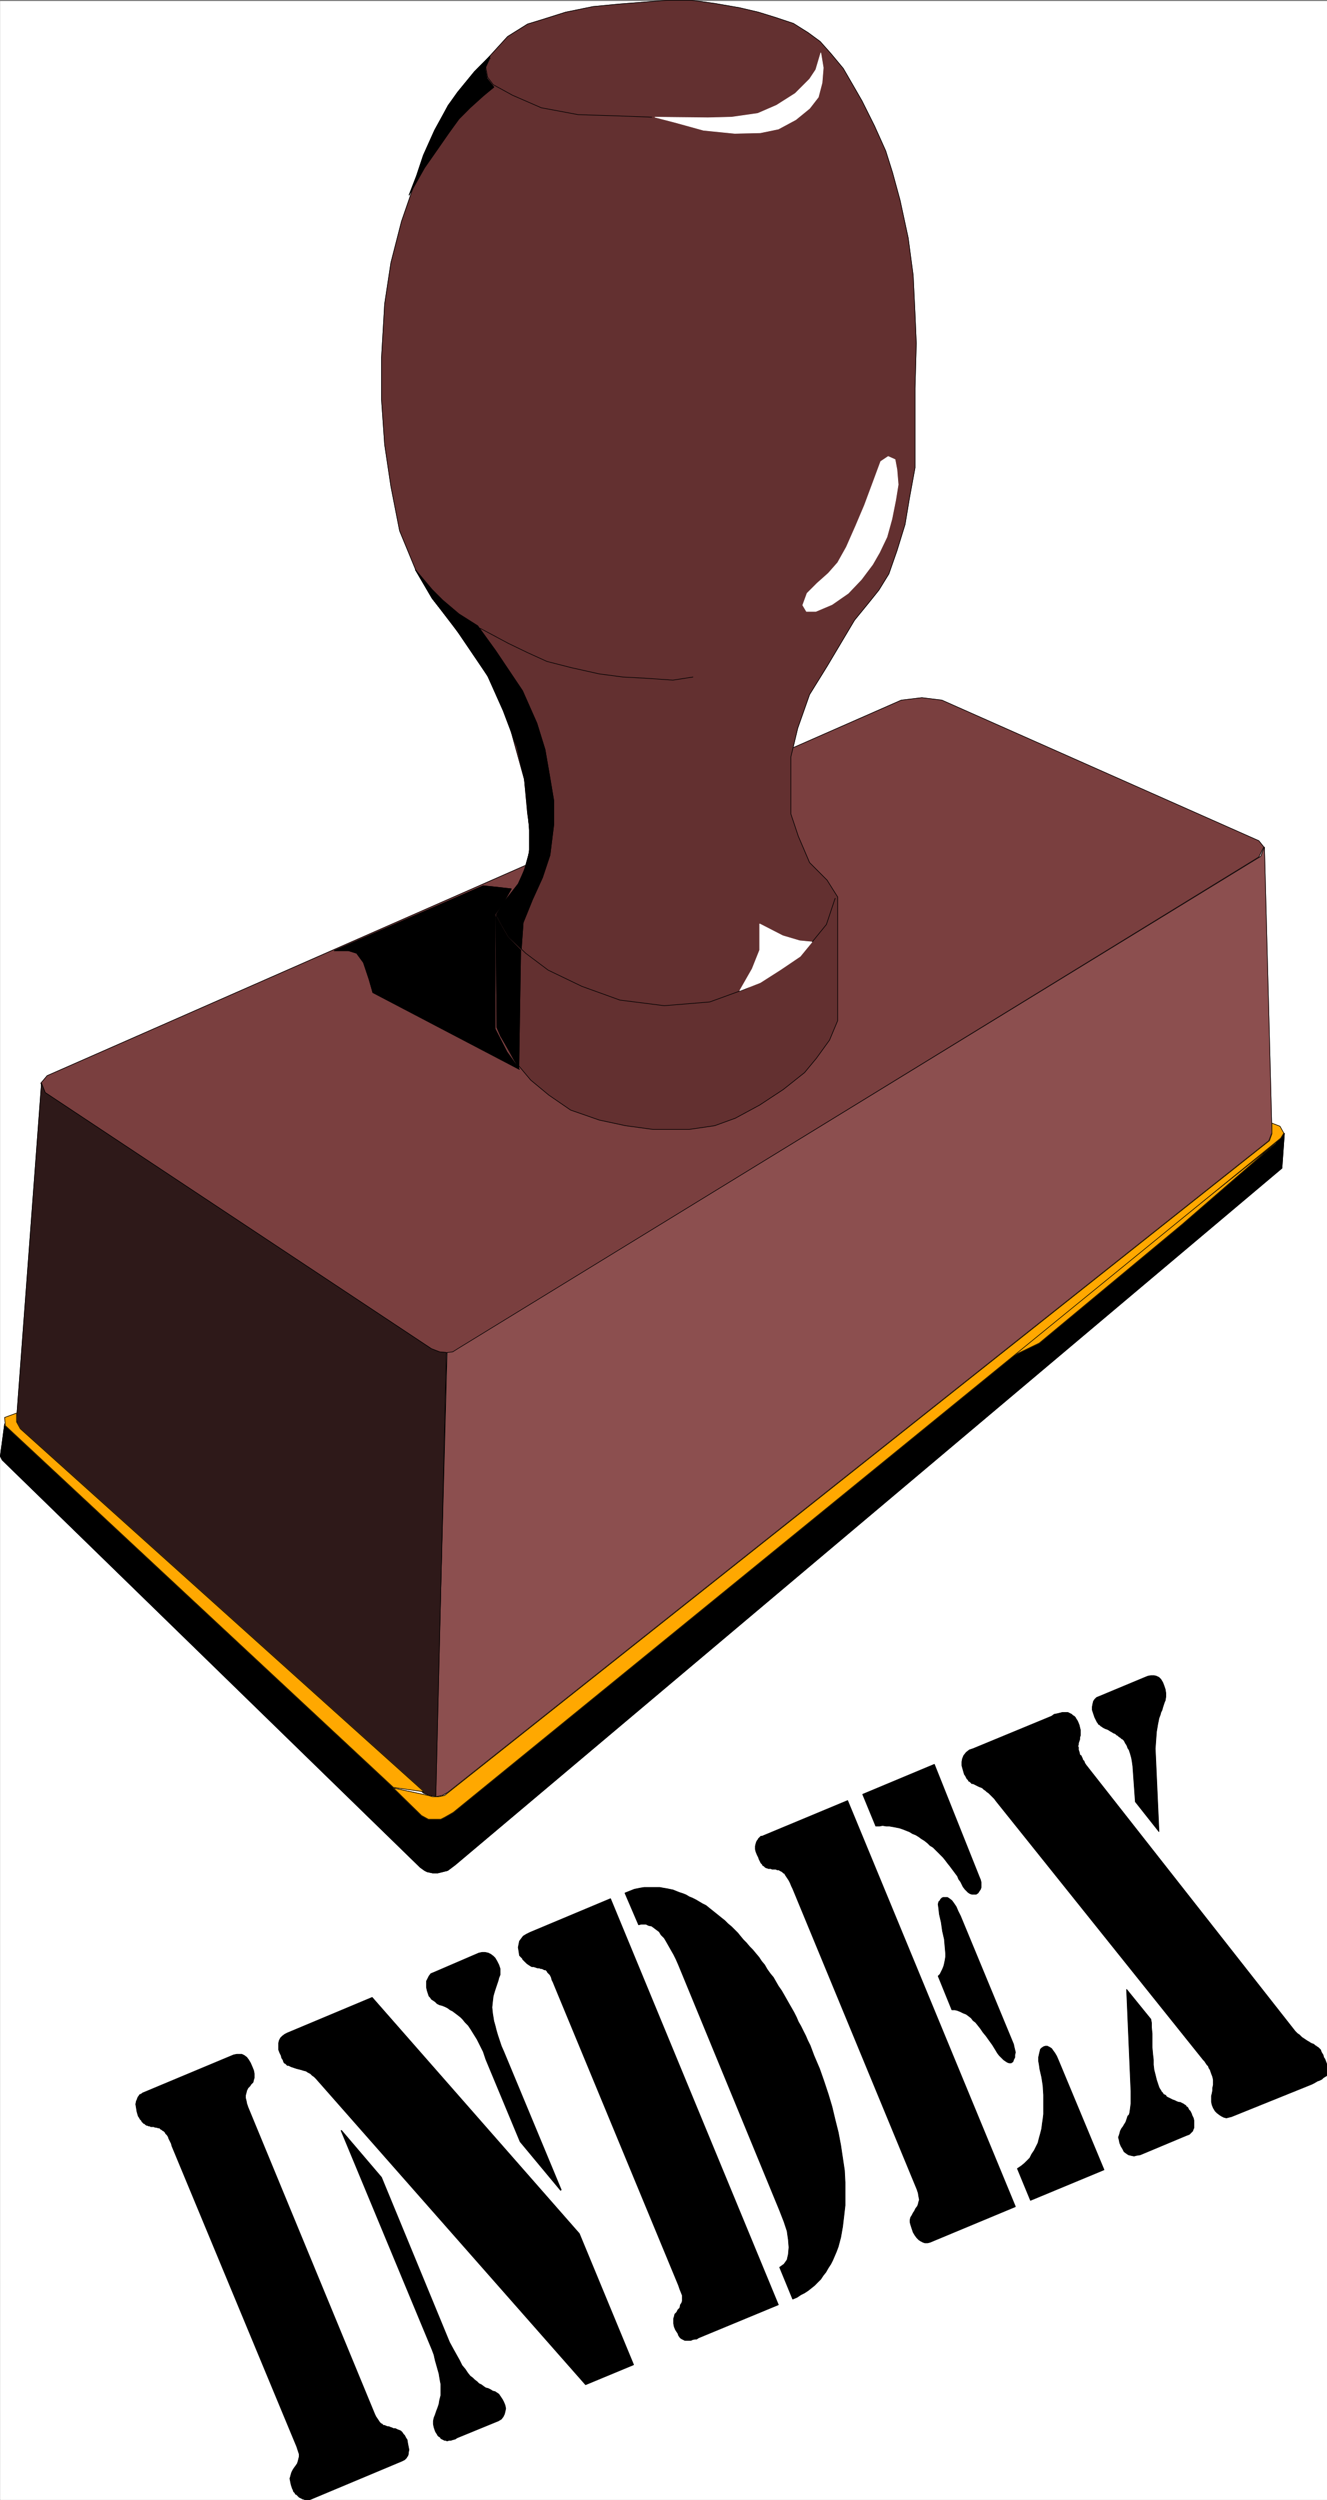 <svg width="2119.216" height="3991.832" viewBox="0 0 1589.412 2993.874" xmlns="http://www.w3.org/2000/svg"><rect x="0" y="0" width="1589.412" height="2993.874" fill="#808080" stroke="none"/><defs><clipPath id="a"><path d="M0 0h1589.05v2993H0Zm0 0"/></clipPath><clipPath id="b"><path d="M0 0h1589.05v2992.184H0Zm0 0"/></clipPath><clipPath id="c"><path d="M1151 2049h438.05v487H1151Zm0 0"/></clipPath><clipPath id="d"><path d="M1151 2048h438.05v488H1151Zm0 0"/></clipPath></defs><g clip-path="url(#a)" transform="translate(.361 1.326)"><path style="fill:#fff;fill-opacity:1;fill-rule:nonzero;stroke:none" d="M0 2992.184h1590.352V-.961H0Zm0 0"/></g><g clip-path="url(#b)" transform="translate(.361 1.326)"><path style="fill:#fff;fill-opacity:1;fill-rule:evenodd;stroke:#fff;stroke-width:.14;stroke-linecap:square;stroke-linejoin:bevel;stroke-miterlimit:10;stroke-opacity:1" d="M0 .5h305.25V575H0Zm0 0" transform="matrix(5.21 0 0 -5.21 0 2994.79)"/></g><path style="fill:#7a3f3f;fill-opacity:1;fill-rule:evenodd;stroke:#7a3f3f;stroke-width:.14;stroke-linecap:square;stroke-linejoin:bevel;stroke-miterlimit:10;stroke-opacity:1" d="m207.13 414.14 4.74.57 4.59-.57 72.87-32.32 1.15-1.43-1.15-2.3-184.04-113.03-1.44-.86-1.29-.15h-1.43l-2.01.86-88.79 58.89-1.01 2.3 1.44 1.72zm0 0" transform="matrix(5.21 0 0 -5.21 .361 2996.116)"/><path style="fill:none;stroke:#000;stroke-width:.14;stroke-linecap:square;stroke-linejoin:bevel;stroke-miterlimit:10;stroke-opacity:1" d="m207.13 414.14 4.74.57 4.59-.57 72.87-32.32 1.15-1.43-1.15-2.3-184.04-113.03-1.44-.86-1.29-.15h-1.43l-2.01.86-88.79 58.89-1.01 2.3 1.44 1.72zm0 0" transform="matrix(5.21 0 0 -5.21 .361 2996.116)"/><path style="fill:#633030;fill-opacity:1;fill-rule:evenodd;stroke:#633030;stroke-width:.14;stroke-linecap:square;stroke-linejoin:bevel;stroke-miterlimit:10;stroke-opacity:1" d="m121.21 388.14-.72 7.76-3.58 12.93-3.88 9.33-5.73 8.91-7.89 10.34-3.88 6.6-3.73 9.05-2 10.2-1.44 9.62-.72 10.34v9.63l.72 12.35 1.44 9.48 2.43 9.48 3.02 8.76 3.87 10.48 3.87 7.47 6.03 7.47 4.59 5.03 3.01 3.3 4.59 2.87 3.3 1.01 5.45 1.72 6.31 1.29 6.03.58 5.45.43 5.45.43h5.74l5.3-.72 5.74-1 4.31-1.01 4.16-1.29 3.87-1.29 3.44-2.16 2.73-2.01 2.43-2.73 2.87-3.45 2.16-3.73 2.15-3.73 2.87-5.75 2.58-5.74 1.58-5.03 1.72-6.32 1.86-8.62 1.15-8.61.43-8.91.29-6.75-.29-10.34v-18.24l-1.29-7.04-1.01-6.03-1.86-6.03-1.86-5.32-2.3-3.73-2.3-2.87-3.29-4.03-6.32-10.62-4.01-6.47-2.73-7.75-1.58-6.61V388l1.73-5.17 2.58-6.03 4.01-4.02 2.44-3.88v-28.44l-1.86-4.45-3.01-4.17-2.73-3.3-4.88-3.88-5.45-3.59-5.59-3.02-4.74-1.72-5.88-.86h-8.32l-6.31.86-6.02 1.29-6.6 2.3-5.02 3.45-4.16 3.45-3.73 4.45-2.73 4.88-1.29 2.73v26l2.44 3.87 2.73 3.45 1.86 4.88.86 5.03zm0 0" transform="matrix(5.21 0 0 -5.21 .361 2996.116)"/><path style="fill:none;stroke:#000;stroke-width:.14;stroke-linecap:square;stroke-linejoin:bevel;stroke-miterlimit:10;stroke-opacity:1" d="m121.21 388.14-.72 7.76-3.58 12.93-3.88 9.33-5.73 8.91-7.89 10.34-3.88 6.6-3.73 9.05-2 10.2-1.44 9.62-.72 10.34v9.63l.72 12.35 1.44 9.48 2.43 9.48 3.02 8.76 3.87 10.48 3.87 7.47 6.03 7.47 4.59 5.03 3.01 3.3 4.59 2.87 3.3 1.01 5.45 1.72 6.31 1.29 6.03.58 5.45.43 5.45.43h5.74l5.3-.72 5.74-1 4.31-1.01 4.16-1.29 3.87-1.29 3.44-2.16 2.73-2.01 2.43-2.73 2.87-3.45 2.16-3.73 2.15-3.73 2.87-5.75 2.58-5.74 1.58-5.03 1.72-6.32 1.86-8.62 1.15-8.61.43-8.91.29-6.75-.29-10.34v-18.24l-1.29-7.04-1.01-6.03-1.86-6.03-1.86-5.32-2.3-3.73-2.3-2.87-3.29-4.03-6.32-10.62-4.01-6.47-2.73-7.75-1.58-6.61V388l1.73-5.17 2.58-6.03 4.01-4.02 2.44-3.88v-28.44l-1.86-4.45-3.01-4.17-2.73-3.3-4.88-3.88-5.45-3.59-5.59-3.02-4.74-1.72-5.88-.86h-8.32l-6.31.86-6.02 1.29-6.6 2.3-5.02 3.45-4.16 3.45-3.73 4.45-2.73 4.88-1.29 2.73v26l2.44 3.87 2.73 3.45 1.86 4.88.86 5.03zm0 0" transform="matrix(5.21 0 0 -5.21 .361 2996.116)"/><path style="fill:#8c4f4f;fill-opacity:1;fill-rule:evenodd;stroke:#8c4f4f;stroke-width:.14;stroke-linecap:square;stroke-linejoin:bevel;stroke-miterlimit:10;stroke-opacity:1" d="m102.71 264.2 1.29.14 1.14.72 184.62 113.17.86 2.16 1.72-65.64-.72-1.87-188.77-149.8-1.29-.71-1.58-.29zm0 0" transform="matrix(5.21 0 0 -5.21 .361 2996.116)"/><path style="fill:none;stroke:#000;stroke-width:.14;stroke-linecap:square;stroke-linejoin:bevel;stroke-miterlimit:10;stroke-opacity:1" d="m102.71 264.2 1.29.14 1.14.72 184.62 113.17.86 2.16 1.72-65.64-.72-1.87-188.77-149.8-1.29-.71-1.58-.29zm0 0" transform="matrix(5.21 0 0 -5.21 .361 2996.116)"/><path style="fill:#2e1919;fill-opacity:1;fill-rule:evenodd;stroke:#2e1919;stroke-width:.14;stroke-linecap:square;stroke-linejoin:bevel;stroke-miterlimit:10;stroke-opacity:1" d="m9.47 326.1.86-2.16 88.79-58.88 1.86-.72 1.58-.14-2.44-101.98-1.43.15-1.43.57-93.1 84.16-.43 1.73zm0 0" transform="matrix(5.21 0 0 -5.21 .361 2996.116)"/><path style="fill:none;stroke:#000;stroke-width:.14;stroke-linecap:square;stroke-linejoin:bevel;stroke-miterlimit:10;stroke-opacity:1" d="m9.47 326.1.86-2.16 88.79-58.88 1.86-.72 1.58-.14-2.44-101.98-1.43.15-1.43.57-93.1 84.16-.43 1.73zm0 0" transform="matrix(5.21 0 0 -5.21 .361 2996.116)"/><path style="fill:#000;fill-opacity:1;fill-rule:evenodd;stroke:#000;stroke-width:.14;stroke-linecap:square;stroke-linejoin:bevel;stroke-miterlimit:10;stroke-opacity:1" d="m98.12 144.84.28 12.35-1 .44L1 247.82l-1-7.47.43-.86 96.11-93.64 1-.72zm0 0" transform="matrix(5.21 0 0 -5.21 .361 2996.116)"/><path style="fill:none;stroke:#000;stroke-width:.14;stroke-linecap:square;stroke-linejoin:bevel;stroke-miterlimit:10;stroke-opacity:1" d="m98.12 144.84.28 12.35-1 .44L1 247.82l-1-7.47.43-.86 96.11-93.64 1-.72zm0 0" transform="matrix(5.21 0 0 -5.21 .361 2996.116)"/><path style="fill:#000;fill-opacity:1;fill-rule:evenodd;stroke:#000;stroke-width:.14;stroke-linecap:square;stroke-linejoin:bevel;stroke-miterlimit:10;stroke-opacity:1" d="m98.12 144.84 1.29-.28h1.14l1.15.28 1.15.29 1.72 1.29 190.07 160.14.57 8.05-.57-.86L104 158.77l-1.72-1.14-1.01-.44-1.15-.14-1.72.14zm0 0" transform="matrix(5.21 0 0 -5.21 .361 2996.116)"/><path style="fill:none;stroke:#000;stroke-width:.14;stroke-linecap:square;stroke-linejoin:bevel;stroke-miterlimit:10;stroke-opacity:1" d="m98.12 144.84 1.29-.28h1.14l1.15.28 1.15.29 1.72 1.29 190.07 160.14.57 8.05-.57-.86L104 158.77l-1.72-1.14-1.01-.44-1.15-.14-1.72.14zm0 0" transform="matrix(5.21 0 0 -5.21 .361 2996.116)"/><path style="fill:#ffa800;fill-opacity:1;fill-rule:evenodd;stroke:#ffa800;stroke-width:.14;stroke-linecap:square;stroke-linejoin:bevel;stroke-miterlimit:10;stroke-opacity:1" d="m231.38 262.76 61.82 49.55-21.52-18.67-32.84-27.29zm0 0" transform="matrix(5.21 0 0 -5.21 .361 2996.116)"/><path style="fill:none;stroke:#000;stroke-width:.14;stroke-linecap:square;stroke-linejoin:bevel;stroke-miterlimit:10;stroke-opacity:1" d="m231.38 262.76 61.82 49.55-21.52-18.67-32.84-27.29zm0 0" transform="matrix(5.21 0 0 -5.21 .361 2996.116)"/><path style="fill:#ffa800;fill-opacity:1;fill-rule:evenodd;stroke:#ffa800;stroke-width:.14;stroke-linecap:square;stroke-linejoin:bevel;stroke-miterlimit:10;stroke-opacity:1" d="m294.2 316.19.87-1.58-.72-1.15-190.21-154.97-2.01-1.15-.86-.43H98.4l-1.57.86-6.46 6.32 8.03-1.72 1.01-.29h1.29l1.43.29 189.64 150.51.57 1.58v2.45zm0 0" transform="matrix(5.21 0 0 -5.21 .361 2996.116)"/><path style="fill:none;stroke:#000;stroke-width:.14;stroke-linecap:square;stroke-linejoin:bevel;stroke-miterlimit:10;stroke-opacity:1" d="m294.2 316.19.87-1.58-.72-1.15-190.21-154.97-2.01-1.15-.86-.43H98.4l-1.57.86-6.46 6.32 8.03-1.72 1.01-.29h1.29l1.43.29 189.64 150.51.57 1.58v2.45zm0 0" transform="matrix(5.21 0 0 -5.21 .361 2996.116)"/><path style="fill:#ffa800;fill-opacity:1;fill-rule:evenodd;stroke:#ffa800;stroke-width:.14;stroke-linecap:square;stroke-linejoin:bevel;stroke-miterlimit:10;stroke-opacity:1" d="M90.37 164.23 1.15 247.39 1 249.26l2.73 1v-2.01l.86-1.58 92.81-83.44zm0 0" transform="matrix(5.21 0 0 -5.21 .361 2996.116)"/><path style="fill:none;stroke:#000;stroke-width:.14;stroke-linecap:square;stroke-linejoin:bevel;stroke-miterlimit:10;stroke-opacity:1" d="M90.37 164.23 1.15 247.39 1 249.26l2.73 1v-2.01l.86-1.58 92.81-83.44zm0 0" transform="matrix(5.21 0 0 -5.21 .361 2996.116)"/><path style="fill:#fff;fill-opacity:1;fill-rule:evenodd;stroke:#fff;stroke-width:.14;stroke-linecap:square;stroke-linejoin:bevel;stroke-miterlimit:10;stroke-opacity:1" d="m188.63 562.94-1.15-3.88-1.43-2.16-3.3-3.3-4.3-2.73-4.31-1.87-6.02-.86-5.45-.14-12.2.14 4.45-1.15 6.74-1.86 7.17-.72 5.89.14 4.16.86 4.01 2.16 3.16 2.58 2.01 2.59.86 3.3.28 3.45zm0 0" transform="matrix(5.21 0 0 -5.21 .361 2996.116)"/><path style="fill:none;stroke:#000;stroke-width:.14;stroke-linecap:square;stroke-linejoin:bevel;stroke-miterlimit:10;stroke-opacity:1" d="m149.76 548.14-7.75.29-9.18.29-8.46 1.58-6.6 2.87-4.45 2.44-1.29 1.72-.43 2.3 1 2.16v-.15" transform="matrix(5.21 0 0 -5.21 .361 2996.116)"/><path style="fill:#fff;fill-opacity:1;fill-rule:evenodd;stroke:#fff;stroke-width:.14;stroke-linecap:square;stroke-linejoin:bevel;stroke-miterlimit:10;stroke-opacity:1" d="M204.12 470.15 202.4 469l-1.86-5.02-1.87-5.03-2.01-4.74-2.15-4.88-2.01-3.59-2.15-2.44-2.58-2.3-2.3-2.3-1-2.73.86-1.44h2.15l3.73 1.58 3.73 2.59 3.01 3.16 2.59 3.45 1.57 2.73 1.72 3.59 1.15 4.16.86 4.31.58 3.59-.29 3.45-.43 2.3zm0 0" transform="matrix(5.21 0 0 -5.21 .361 2996.116)"/><path style="fill:none;stroke:#000;stroke-width:.14;stroke-linecap:square;stroke-linejoin:bevel;stroke-miterlimit:10;stroke-opacity:1" d="m159.22 419.45-4.59-.71-6.16.43-5.31.28-5.45.72-6.46 1.44-5.59 1.43-4.45 2.02-4.45 2.15-6.45 3.45v-.15m3.58-65.78 3.02-5.02 3.87-3.74 5.16-3.88 7.75-3.73 8.75-3.16 10.19-1.29 10.47.86 8.32 3.02 6.88 3.87 5.02 3.45 3.44 3.59 3.16 3.88 2.01 6.03v-.14" transform="matrix(5.21 0 0 -5.21 .361 2996.116)"/><path style="fill:#fff;fill-opacity:1;fill-rule:evenodd;stroke:#fff;stroke-width:.14;stroke-linecap:square;stroke-linejoin:bevel;stroke-miterlimit:10;stroke-opacity:1" d="m186.62 358.56-2.87.28-3.87 1.15-5.31 2.73v-6.03l-1.72-4.31-2.87-5.03 4.74 1.87 4.73 3.02 4.45 3.01zm0 0" transform="matrix(5.21 0 0 -5.21 .361 2996.116)"/><path style="fill:#000;fill-opacity:1;fill-rule:evenodd;stroke:#000;stroke-width:.14;stroke-linecap:square;stroke-linejoin:bevel;stroke-miterlimit:10;stroke-opacity:1" d="m124.65 373.35-2.29-5.03-2.15-5.31-.43-6.03-2.87 2.73-2.87 5.17 1.58 2.58 3.44 4.45 1.43 3.16 1.15 4.17v5.03l-.43 5.45-.72 6.32-1.72 7.33-3.15 8.33-3.59 8.04-7.89 11.64-4.88 6.17-3.87 6.61 3.87-4.6 2.44-2.44 3.73-3.16 4.31-2.73 4.15-5.74 6.17-9.2 3.3-7.46 1.87-6.04 1-5.74 1.01-6.03v-5.46l-.87-7.04zm0 0" transform="matrix(5.21 0 0 -5.21 .361 2996.116)"/><path style="fill:none;stroke:#000;stroke-width:.14;stroke-linecap:square;stroke-linejoin:bevel;stroke-miterlimit:10;stroke-opacity:1" d="m124.65 373.35-2.29-5.03-2.15-5.31-.43-6.03-2.87 2.73-2.87 5.17 1.58 2.58 3.44 4.45 1.43 3.16 1.15 4.17v5.03l-.43 5.45-.72 6.32-1.72 7.33-3.15 8.33-3.59 8.04-7.89 11.64-4.88 6.17-3.87 6.61 3.87-4.6 2.44-2.44 3.73-3.16 4.31-2.73 4.15-5.74 6.17-9.2 3.3-7.46 1.87-6.04 1-5.74 1.01-6.03v-5.46l-.87-7.04zm0 0" transform="matrix(5.21 0 0 -5.21 .361 2996.116)"/><path style="fill:#000;fill-opacity:1;fill-rule:evenodd;stroke:#000;stroke-width:.14;stroke-linecap:square;stroke-linejoin:bevel;stroke-miterlimit:10;stroke-opacity:1" d="m111.03 371.48 4.01-.43 2.44-.28-1.72-3.02-2.01-2.87v-26.29l2.73-5.31 2.87-4.02-33.71 17.66-.86 3.02-1.3 3.88-1.57 2.15-1.87.58h-3.3zm0 0" transform="matrix(5.21 0 0 -5.21 .361 2996.116)"/><path style="fill:none;stroke:#000;stroke-width:.14;stroke-linecap:square;stroke-linejoin:bevel;stroke-miterlimit:10;stroke-opacity:1" d="m111.03 371.48 4.01-.43 2.44-.28-1.72-3.02-2.01-2.87v-26.29l2.73-5.31 2.87-4.02-33.71 17.66-.86 3.02-1.3 3.88-1.57 2.15-1.87.58h-3.3zm0 0" transform="matrix(5.21 0 0 -5.21 .361 2996.116)"/><path style="fill:#000;fill-opacity:1;fill-rule:evenodd;stroke:#000;stroke-width:.14;stroke-linecap:square;stroke-linejoin:bevel;stroke-miterlimit:10;stroke-opacity:1" d="m114.18 338.88.86-2.01 2.15-3.45 2.01-4.02.43 27.29-2.87 2.87-2.87 4.89zm0 0" transform="matrix(5.21 0 0 -5.21 .361 2996.116)"/><path style="fill:none;stroke:#000;stroke-width:.14;stroke-linecap:square;stroke-linejoin:bevel;stroke-miterlimit:10;stroke-opacity:1" d="m114.18 338.88.86-2.01 2.15-3.45 2.01-4.02.43 27.29-2.87 2.87-2.87 4.89zm0 0" transform="matrix(5.21 0 0 -5.21 .361 2996.116)"/><path style="fill:#000;fill-opacity:1;fill-rule:evenodd;stroke:#000;stroke-width:.14;stroke-linecap:square;stroke-linejoin:bevel;stroke-miterlimit:10;stroke-opacity:1" d="m105.14 553.89-2.15-3.02-3.15-5.74-2.58-5.75-1.58-4.74-1.72-4.45 3.58 6.32 3.01 4.31 2.59 3.73 2.29 3.16 2.58 2.59 3.02 2.73 2.43 2.01-1.57 2.01-.43 2.29 1.14 2.88-3.58-3.59zm0 0" transform="matrix(5.21 0 0 -5.21 .361 2996.116)"/><path style="fill:none;stroke:#000;stroke-width:.14;stroke-linecap:square;stroke-linejoin:bevel;stroke-miterlimit:10;stroke-opacity:1" d="m105.14 553.89-2.15-3.02-3.15-5.74-2.58-5.75-1.58-4.74-1.72-4.45 3.58 6.32 3.01 4.31 2.59 3.73 2.29 3.16 2.58 2.59 3.02 2.73 2.43 2.01-1.57 2.01-.43 2.29 1.14 2.88-3.58-3.59zm0 0" transform="matrix(5.21 0 0 -5.21 .361 2996.116)"/><path style="fill:#000;fill-opacity:1;fill-rule:evenodd;stroke:#000;stroke-width:.14;stroke-linecap:square;stroke-linejoin:bevel;stroke-miterlimit:10;stroke-opacity:1" d="m264.51 110.95.15-.86v-1.01l.14-1.44v-3.16l.14-1.58.15-1.29v-1.15l.14-1.15.29-1.14.28-1.15.43-1.3.15-.43.14-.28.29-.44.14-.28.29-.29.14-.29.29-.14.28-.14.15-.29.28-.15.29-.14.29-.14.29-.15.28-.14.43-.14.29-.15.29-.14.43-.14h.28l.29-.15.29-.14.28-.15.15-.14.28-.14.15-.29.28-.14.15-.29.14-.29.29-.29.14-.28.15-.29.14-.43.29-.58.14-.57v-1.72l-.14-.29-.15-.43-.43-.43-.28-.29-.29-.14-.43-.15-10.62-4.45-.86-.14-.57-.15-.72.15-.57.14-.43.29-.58.43-.28.57-.43.72-.29.72-.14.72-.15.57.15.43.14.43.14.58.29.57.43.58.14.29.29.43.14.28.15.43.14.43.14.44.29.28.14.43.15 1.01.14 1.15v2.87l-1 23.41zm-3.58 49.98-.58 8.19-.14 1-.15.86-.28 1.01-.29.86-.29.43-.14.43-.14.29-.29.43-.14.29-.15.28-.28.29-.29.15-.29.28-.28.15-.29.28-.29.15-.28.28-.43.15-.44.29-.28.14-.43.29-.29.14-.43.14-.29.15-.28.14-.15.14-.28.15-.15.14-.14.15-.29.14-.14.29-.14.14-.15.29-.14.28-.14.29-.15.29-.29.86-.28.86v.72l.14.72.14.57.29.43.43.43.72.29 10.33 4.31.71.29.72.14h.72l.57-.14.58-.29.43-.43.43-.72.28-.72.29-.86.14-.86v-.86l-.14-.86-.14-.29-.15-.43-.14-.43-.14-.43-.15-.58-.28-.57-.15-.58-.28-.72-.29-1.43-.29-1.72-.14-1.87-.14-2.01.86-19.1zm0 0" transform="matrix(5.21 0 0 -5.21 .361 2996.116)"/><g clip-path="url(#c)" transform="translate(.361 1.326)"><path style="fill:#000;fill-opacity:1;fill-rule:evenodd;stroke:none" d="m1440.879 2465.402-248.102-309.785-2.242-3.023-2.238-2.242-2.242-2.239-2.239-2.242-2.242-1.508-1.508-1.46-2.242-1.512-1.511-1.508-1.508-.73-2.242-.782-1.457-.73-1.512-.73-1.512-.782-1.457-.727-1.512-.73h-1.511l-.73-.781-1.513-1.512-1.457-.73-.78-1.512-1.462-1.457-.781-1.512-.727-1.512-1.511-2.238-1.512-5.211-1.457-5.262v-4.48l.726-3.75 1.512-3.754 2.969-3.75 3.754-2.969 4.48-1.512 94.145-38.917 3.02-2.243 3.753-.726 2.969-.73 2.969-.782h6.722l1.512.781 1.508.73 1.46.727 1.513 1.512 1.507.73 1.461 1.512.782 1.508 1.511 2.242.727 1.512 1.512 3.7.73 3.019.73 2.972v6.77l-.73 2.242v2.238l-.73 2.243-.782 2.238v1.512l-.73 2.242.73 1.511v2.97l.782 2.238.73 3.023v.73l1.512.727.726 1.512.73 1.511.782 2.239 1.461 1.511.781 2.243 1.457 2.238 250.395 318.75 1.457 1.512 1.512 1.507 2.238 1.461 1.512 1.512 1.511 1.508 2.242 1.46 2.239 1.513 2.242 1.507 1.457.73 2.242 1.513 1.508.73 2.242.781 1.512 1.457 1.457.782.781.73 1.461.781.781.73 2.239 2.239.73 2.242.781 1.512 1.457 2.238.782 2.969 1.46 2.242 2.239 5.992 1.512 5.989v3.754l-.727 2.968-1.512 1.512-1.511.781-2.243 1.457-1.457 1.512-3.023 1.512-2.238.73-3.75 2.238-2.973 1.512-96.383 38.918-3.023.73-2.969.782-3.024-.781-2.968-1.512-2.239-1.457-2.972-2.242-2.238-2.239-2.243-3.754-1.507-3.75-.73-3.75v-6.722l.73-3.02.726-3.699v-3.023l.781-3.75v-5.993l-.78-3.699-1.458-3.75-.781-2.242-.73-2.238-1.512-2.242-.73-2.293-1.509-1.457-1.511-2.243-1.461-2.238zm0 0"/></g><g clip-path="url(#d)" transform="translate(.361 1.326)"><path style="fill:none;stroke:#000;stroke-width:.14;stroke-linecap:square;stroke-linejoin:bevel;stroke-miterlimit:10;stroke-opacity:1" d="m276.56 101.61-47.62 59.46-.43.58-.43.43-.43.43-.43.43-.43.29-.29.28-.43.29-.29.29-.29.14-.43.15-.28.14-.29.14-.29.15-.28.14-.29.14h-.29l-.14.15-.29.29-.28.14-.15.29-.28.28-.15.29-.14.29-.29.43-.29 1-.28 1.01v.86l.14.72.29.72.57.72.72.57.86.29 18.07 7.47.58.43.72.14.57.14.57.15h1.29l.29-.15.29-.14.28-.14.29-.29.29-.14.28-.29.15-.29.29-.43.14-.29.29-.71.14-.58.14-.57v-1.3l-.14-.43v-.43l-.14-.43-.15-.43v-.29l-.14-.43.14-.29v-.57l.15-.43.14-.58v-.14l.29-.14.14-.29.14-.29.15-.43.28-.29.15-.43.28-.43 48.06-61.18.28-.29.29-.29.43-.28.29-.29.29-.29.43-.28.43-.29.43-.29.28-.14.43-.29.29-.14.43-.15.29-.28.28-.15.15-.14.28-.15.15-.14.43-.43.14-.43.15-.29.28-.43.15-.57.28-.43.43-1.15.29-1.15v-.72l-.14-.57-.29-.29-.29-.15-.43-.28-.28-.29-.58-.29-.43-.14-.72-.43-.57-.29-18.5-7.47-.58-.14-.57-.15-.58.15-.57.29-.43.28-.57.43-.43.43-.43.72-.29.72-.14.72v1.29l.14.58.14.71v.58l.15.72v1.15l-.15.71-.28.72-.15.43-.14.43-.29.43-.14.44-.29.28-.29.43-.28.43zm0 0" transform="matrix(5.21 0 0 -5.21 0 2994.79)"/></g><path style="fill:#000;fill-opacity:1;fill-rule:evenodd;stroke:#000;stroke-width:.14;stroke-linecap:square;stroke-linejoin:bevel;stroke-miterlimit:10;stroke-opacity:1" d="m194.8 161.22 38.58-93.36-19.65-8.19-.57-.14h-.58l-.43.14-.57.29-.43.29-.43.43-.43.57-.43.72-.29.86-.28.87-.15.57v.57l.15.58.28.43.29.57.29.43.28.58.43.57.15.43.14.58.14.43-.14.72-.14.86-.29.86-28.55 69.09-.28.57-.29.72-.29.57-.28.43-.29.43-.29.44-.14.28-.29.15-.28.28-.29.15-.29.14-.14.14h-.43l-.29.15h-.86l-.29.14h-.57l-.29.14h-.14l-.29.15-.14.14-.14.15-.29.14-.14.29-.29.28-.14.29-.29.58-.14.43-.29.57-.29.72-.14.57v.72l.14.58.14.43.15.28.14.15.15.29.14.14.29.29.14.14h.29zm39.01-84.6.87.58.71.57.58.57.71.72.43.86.58.87.43.86.43.86.29 1.15.28 1 .29 1.15.14 1.15.15 1.01.14 1.15v4.45l-.14 2.15-.29 1.87-.43 1.87-.14 1-.15.86v.87l.15.71.14.58.14.57.29.29.43.29.43.14h.43l.57-.29.43-.28.29-.43.43-.58.43-.72.43-1 10.47-25.14-16.92-7.03zm-35.57 86.03 16.5 6.9 10.32-25.86.29-.71.14-.58v-1.15l-.14-.43-.29-.43-.28-.43-.43-.29h-1.01l-.43.15-.43.28-.28.29-.43.43-.44.58-.28.57-.29.58-.43.57-.29.72-.43.57-.43.58-.43.57-.43.58-.57.71-.43.58-.58.72-.57.57-.57.58-.58.57-.57.57-.72.44-.57.57-.72.57-.72.44-.57.43-.72.43-.71.28-.72.44-.72.28-.72.29-.86.29-.71.14-.72.14-.86.15h-.72l-.86.14-.72-.14h-.86zm17.36-41.79.43.43.28.57.29.58.29.72.14.57.15.72.14.86v.72l-.14 1.58-.15 1.72-.43 1.87-.29 2.01-.43 1.87-.14 1.29-.14 1 .14.58.29.29.14.28.29.29.28.14h1.01l.43-.28.57-.43.43-.58.58-.86.43-1.01.57-1.14 12.19-29.45.15-.72.28-1.14-.14-.58v-.57l-.29-.58-.14-.43-.43-.29h-.43l-.43.15-.43.28-.43.29-.43.43-.58.58-.43.57-.43.72-.71 1.15-.72 1-.72 1.01-.71.86-.58.86-.57.72-.58.72-.57.43-.43.57-.57.44-.58.43-.72.28-.57.29-.72.29-.57.14h-.72Zm-75.31 17.81 38.59-93.36-18.37-7.61-.43-.29h-.43l-.57-.14-.29-.15h-1.43l-.29.15-.29.14-.28.15-.29.28-.29.43-.14.43-.29.44-.28.43-.29.71-.14.72v1.15l.14.43.14.58.43.43.29.57.43.43.14.72.29.43.14.43v1.3l-.28.71-.29.72-.29.86-28.54 68.94-.29.72-.29.58-.14.57-.29.58-.57.57-.14.29-.15.14-.14.14h-.29l-.28.15-.29.14h-.29l-.28.14h-.43l-.43.15-.43.14h-.44l-.28.15-.43.28-.43.29-.29.29-.29.28-.43.44v.14l-.14.14-.29.29-.28.29-.15 1-.14.86.14.72.15.72.43.58.43.57.71.43.86.43zm3.3 1.29.72.29.71.28.72.29.72.15.71.14.86.14h3.59l.72-.14.86-.14.72-.15.71-.14.72-.29.72-.29.86-.28.72-.29.71-.43.72-.29.86-.43.72-.43.72-.43.86-.43.71-.58.72-.57.72-.58.71-.57.72-.58.72-.57.72-.72.86-.72 1.43-1.43.58-.72.71-.86.72-.72.72-.86.71-.72.72-.86.72-.86.57-.87.72-.86.57-1 .72-1.01.72-.86.57-1 .58-1.01.71-1.01.58-1 .57-1.01.57-1 .58-1.01.57-1 .58-1.15.43-1.01.57-1 .57-1.15.58-1.15.43-1.01.57-1.14.43-1.15.43-1.15 1.29-3.02 1.01-2.87 1-3.02.86-2.87.72-3.02.72-2.87.57-3.01.43-2.88.43-2.87.14-2.73v-5.31l-.28-2.44-.29-2.45-.43-2.44-.57-2.15-.43-1.15-.43-1.01-.43-1-.44-.86-.57-.87-.57-1-.58-.72-.57-.86-.72-.72-.71-.72-.72-.57-.72-.58-.86-.57-.86-.43-.86-.58-1.01-.43-3.01 7.33 1.01.72.71 1 .29 1.29.14 1.58-.14 1.73-.29 2.01-.71 2.15-1.01 2.59-23.24 56.44-.57 1.3-.57 1.14-.58 1.01-.57 1.01-.57 1-.43.72-.72.72-.43.72-.58.43-.57.43-.57.43-.72.14-.57.29h-1.15l-.58-.14zm-9.04-113.03L72.58 97.3l-.43.43-.43.29-.43.43-.57.29-.43.29-.58.14-.43.14-.57.15-.57.14-.43.14-.43.15-.43.14-.29.15-.29.14h-.29l-.14.14-.14.15-.15.14-.28.14-.15.29-.14.43-.29.43-.14.58-.29.57-.28.72v1.58l.14.57.29.58.43.43.57.43.57.29 19.51 8.18 47.63-54.29 12.48-30.16zm-5.59 44.81-.15-.15-9.32 11.21-7.89 18.96-.57 1.72-.72 1.44-.72 1.43-.72 1.15-.71 1.15-.58.86-.71.72-.58.72-.43.43-.72.57-.57.43-.57.43-.58.29-.57.43-.57.29-.72.29-.58.14-.57.29-.43.43-.43.29-.43.28-.29.43-.28.29-.15.43-.28.86-.15.72v1.44l.29.57.29.58.43.57.71.29 10.33 4.45.72.15h.72l.71-.15.58-.29.57-.43.43-.43.43-.72.43-.86.29-.86v-1.43l-.29-.72-.14-.58-.58-1.72-.28-.86-.29-1.01-.14-1.15-.15-1.43.15-1.44.14-.86.14-.86.29-1.01.29-1.15.29-1 .43-1.3.43-1.29.57-1.29zM78.32 85.38h.14l9.18-10.77 15.64-37.92.86-1.58.72-1.29.72-1.29.57-1.15.72-.86.57-.86.57-.72.58-.43.43-.43.57-.43.43-.44.58-.28.57-.43.43-.29.57-.14.58-.29.43-.29.57-.14.43-.29.43-.29.29-.43.29-.43.28-.43.29-.57.29-.72.14-.72-.14-.72-.15-.57-.28-.58-.43-.57-.72-.43-.72-.29-8.75-3.59-.43-.29-.57-.14-.43-.15h-.43l-.43-.14-.29.14h-.29l-.28.15-.29.14-.29.15-.14.28-.29.15-.29.28-.14.29-.29.43-.14.29-.29.86-.14.72v.72l.14.71.29.72.29.86.28.72.29.86.14.87.29 1.15v2.58l-.14.72-.15.86-.14.86-.29 1.01-.28 1-.29 1.01-.29 1.29-.43 1.15zM68.14 12.71 39.45 81.79l-.15.58-.28.57-.29.58-.14.43-.29.43-.29.28-.14.29-.29.29-.28.14-.15.15-.28.14-.29.29h-.29l-.43.14h-.29l-.28.14h-.72l-.14.15h-.29l-.29.14h-.14l-.29.15-.14.14-.14.14h-.15l-.28.29-.15.14-.14.29-.29.29-.14.28-.29.44-.29 1-.14.86-.14.86.14.72.14.29.15.43.14.29.14.14.15.29.29.14.28.15.15.14 20.94 8.76.72.14h1.14l.58-.28.57-.43.43-.58.43-.72.43-1 .29-.72.14-.72v-1l-.14-.43-.14-.58-.44-.43-.28-.43-.43-.43-.29-.58-.14-.57-.15-.57v-.58l.15-.57.14-.72.29-.86 29.12-70.52.28-.58.29-.43.29-.43.28-.43.29-.29.29-.14.28-.29h.29l.29-.14.43-.15h.29l.28-.14.43-.14.29-.15h.43l.29-.14.28-.14.43-.15.29-.14.29-.29.29-.43.28-.29.29-.57.29-.43.14-.86.14-.72.15-.72-.15-.72v-.29l-.14-.43-.14-.14-.15-.29-.28-.28-.15-.15-.28-.14-.29-.15L71.15.5H70l-.29.14h-.14l-.29.15-.28.14-.29.14-.29.29-.28.29-.29.14-.14.29-.29.29-.14.43-.15.29-.28.86-.15.72-.14.71.14.43.15.58.14.43.29.57.28.43.43.58.29.43.14.43.15.58.14.57v.57l-.29.87zm0 0" transform="matrix(5.21 0 0 -5.21 .361 2996.116)"/></svg>
